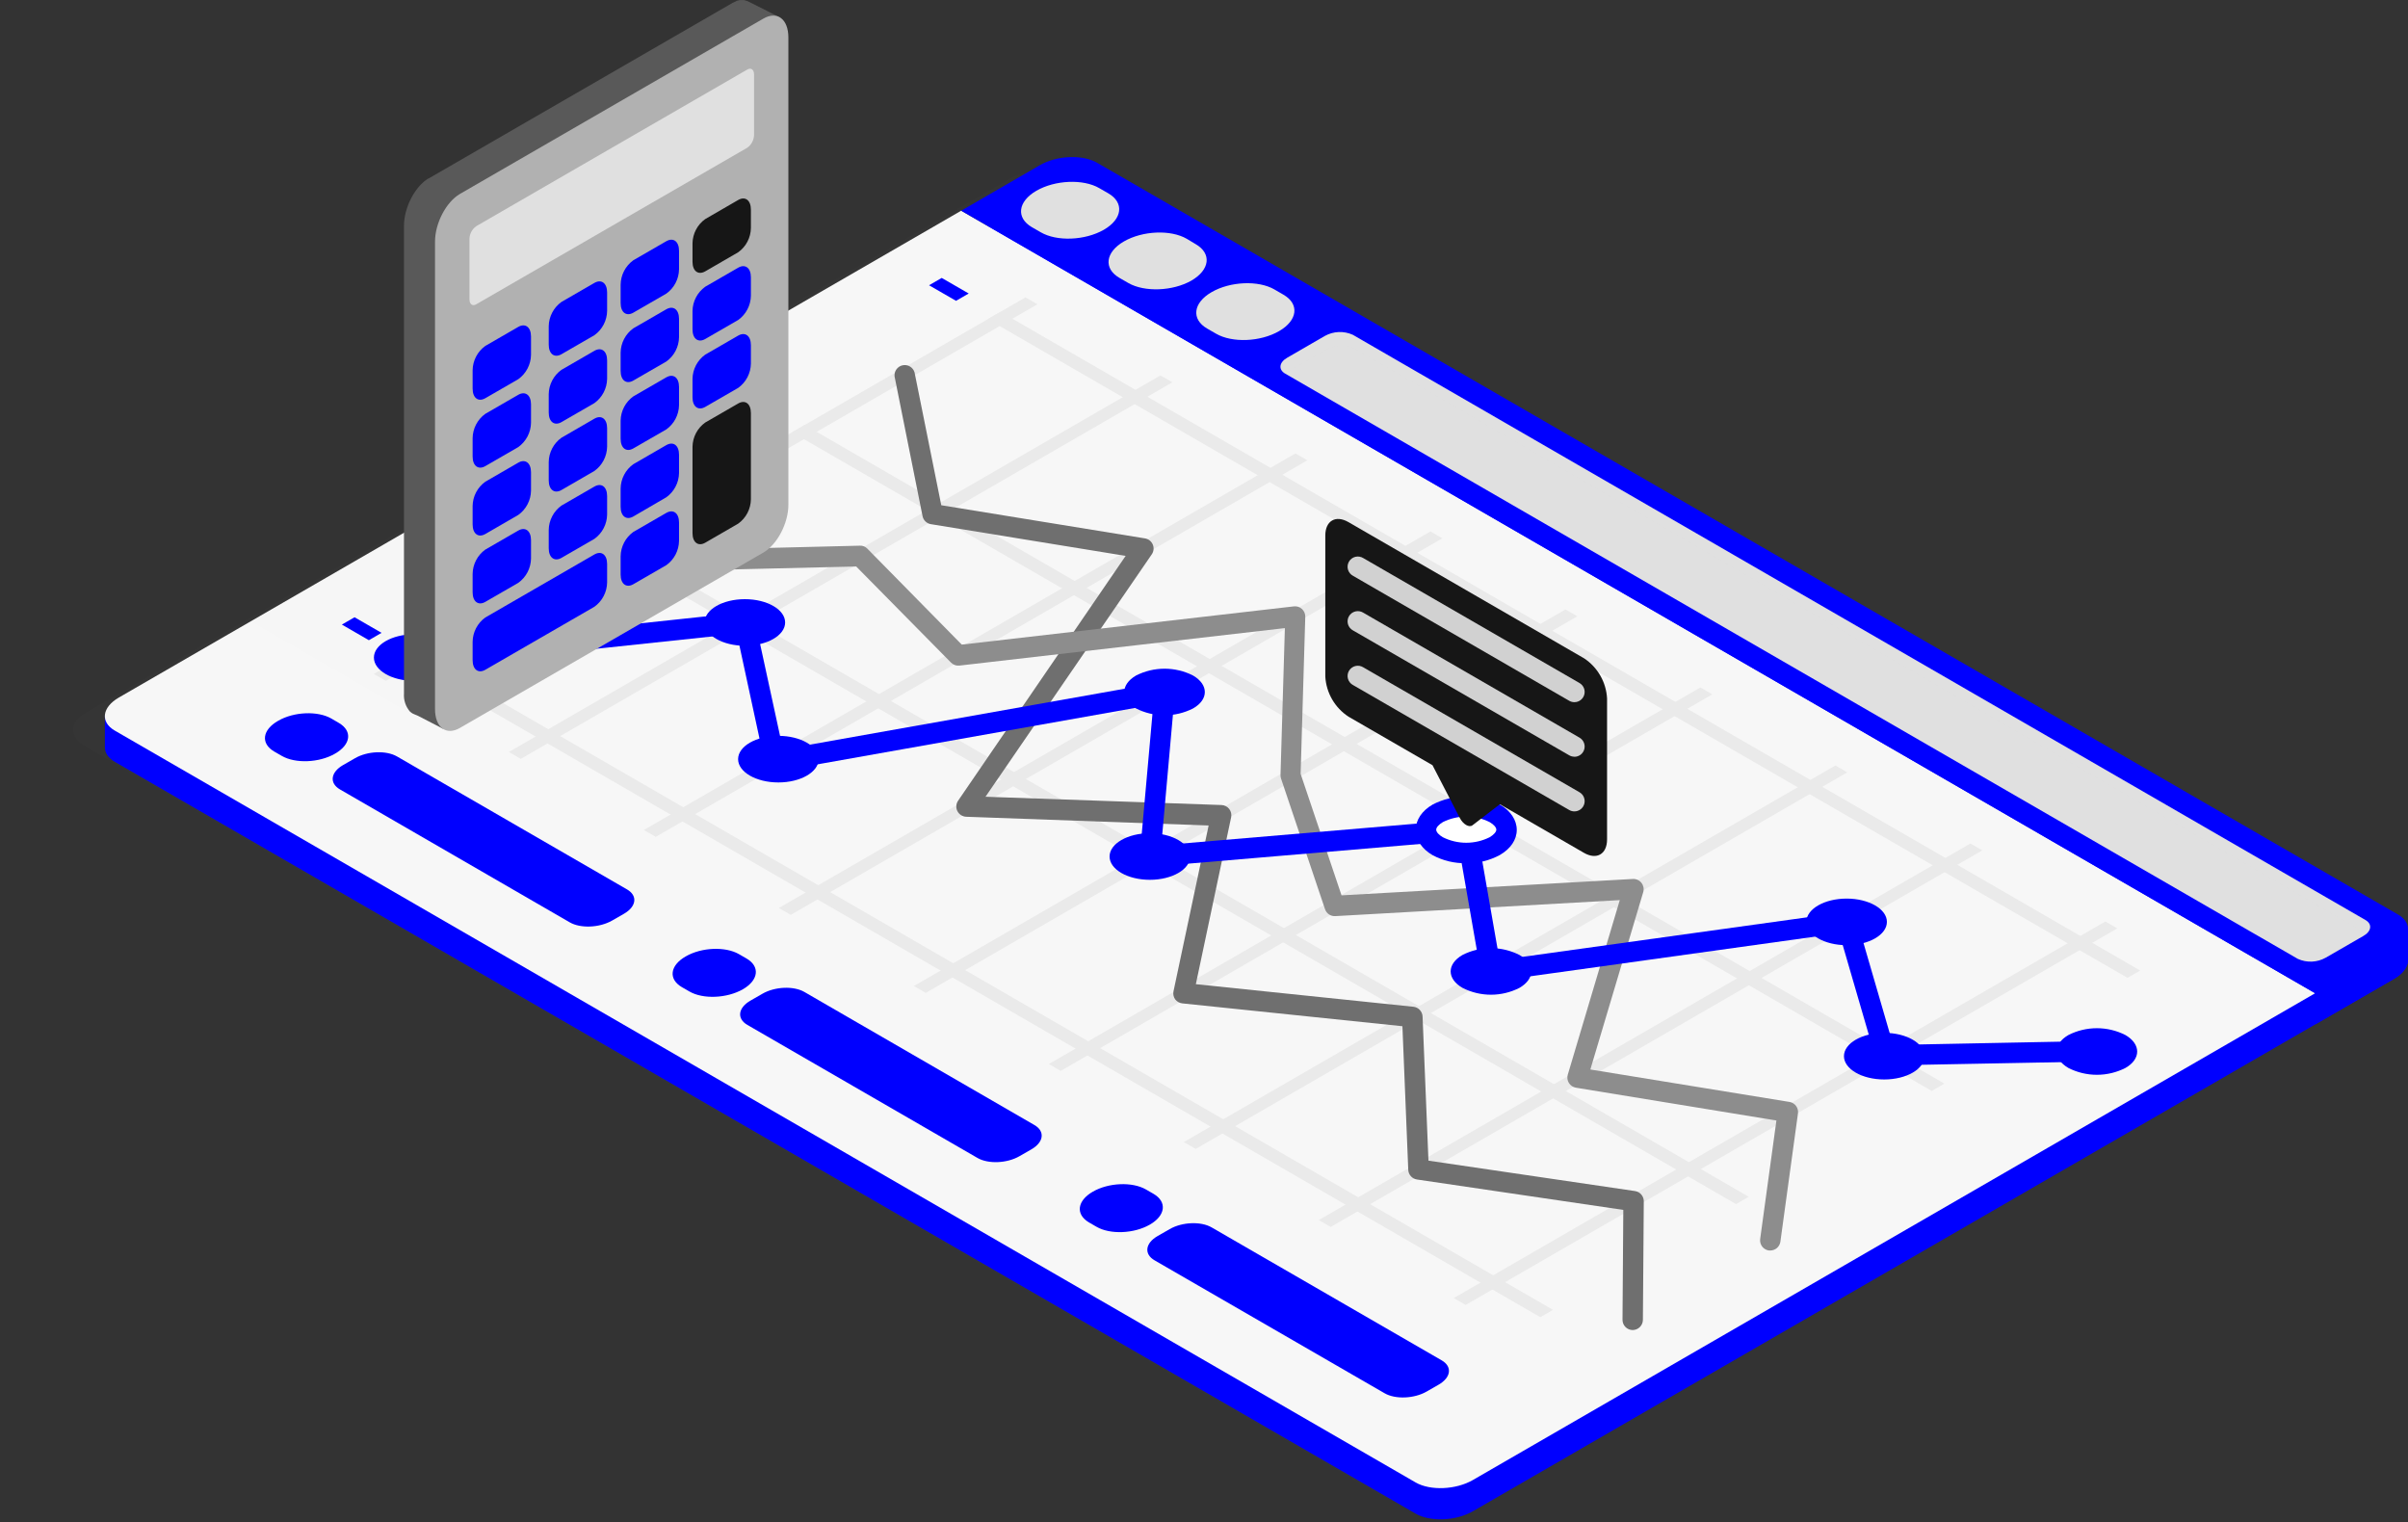 <?xml version="1.0" encoding="UTF-8"?> <svg xmlns="http://www.w3.org/2000/svg" width="1367" height="864" viewBox="0 0 1367 864" fill="none"><rect x="0" y="0" width="1367" height="864" fill="#333333" stroke="none"/> <g clip-path="url(#clip0_103_2939)"> <g opacity="0.1"> <path opacity="0.1" d="M1342.16 526.685L605.987 101.264C600.952 98.709 595.386 97.377 589.741 97.377C584.096 97.377 578.531 98.709 573.496 101.264L527.565 127.807L48.179 404.831C39.234 410.012 39.234 418.466 48.179 423.58L784.4 849.023C789.429 851.568 794.986 852.893 800.622 852.893C806.258 852.893 811.815 851.568 816.844 849.023L1296.21 572L1342.16 545.434C1351.13 540.252 1351.13 531.798 1342.16 526.685Z" fill="#B4B4B4"></path> </g> <path d="M1367 528.07H1356.76V534.183L622.947 110.126C614.592 105.308 600.015 105.899 590.389 111.467L545.66 137.328L69.817 412.307V406.08H59.554V423.919C59.418 427.101 61.235 430.169 65.162 432.441L803.608 859.18C811.94 863.998 826.517 863.407 836.143 857.84L1314.3 581.521L1359.03 555.659C1363.89 552.864 1366.55 549.341 1366.95 545.91L1367 528.07Z" fill="#0000FF"></path> <path d="M1314.3 563.795L545.661 119.603L67.479 395.944C57.852 401.489 56.807 409.921 65.208 414.738L803.608 841.477C811.941 846.295 826.517 845.682 836.144 840.114L1314.3 563.795Z" fill="#F7F7F7"></path> <path d="M1314.3 581.521L1359.03 555.659C1363.89 552.864 1366.55 549.342 1366.95 545.91V528.071H1356.71V534.184L1330.99 519.321H1314.26L1314.3 581.521Z" fill="#0000FF"></path> <path d="M1314.3 563.796L545.66 119.604L590.32 93.765C599.947 88.197 614.524 87.584 622.879 92.424L1361.37 519.141C1369.72 523.958 1368.68 532.39 1359.1 537.957L1314.3 563.796Z" fill="#0000FF"></path> <path d="M590.797 131.83L585.779 128.944C576.698 123.649 577.787 114.4 588.345 108.286C598.925 102.173 614.932 101.469 624.082 106.809L629.213 109.764C638.295 115.059 637.228 124.308 626.648 130.421C615.954 136.534 599.97 137.193 590.797 131.83Z" fill="#E0E0E0"></path> <path d="M640.588 160.667L635.457 157.712C626.375 152.417 627.465 143.168 638.023 137.055C648.603 130.942 664.61 130.237 673.76 135.578L678.868 138.646C687.95 143.941 686.883 153.19 676.303 159.303C665.745 165.303 649.761 165.916 640.588 160.667Z" fill="#E0E0E0"></path> <path d="M690.38 189.437L685.249 186.483C676.167 181.188 677.257 171.939 687.814 165.826C698.395 159.712 714.401 159.008 723.551 164.348L728.683 167.325C737.764 172.62 736.697 181.847 726.117 187.96C715.537 194.073 699.553 194.732 690.38 189.437Z" fill="#E0E0E0"></path> <path d="M1304.49 544.318L729.636 212.117C725.595 209.845 726.094 205.686 730.771 203.027L752.114 190.687C754.529 189.344 757.225 188.588 759.985 188.477C762.745 188.367 765.493 188.906 768.007 190.051L1342.8 522.206C1346.84 524.479 1346.34 528.638 1341.66 531.297L1320.3 543.614C1317.9 544.961 1315.22 545.727 1312.48 545.849C1309.73 545.971 1307 545.447 1304.49 544.318Z" fill="#E0E0E0"></path> <path d="M1207.75 555.068L560.736 181.188L567.956 177.007L1214.95 550.909L1207.75 555.068Z" fill="#EAEAEA"></path> <path d="M1096.63 619.267L449.642 245.387L456.84 241.229L1103.83 615.108L1096.63 619.267Z" fill="#EAEAEA"></path> <path d="M985.517 683.489L338.526 309.587L345.723 305.428L992.737 679.33L985.517 683.489Z" fill="#EAEAEA"></path> <path d="M874.423 747.689L227.41 373.809L234.607 369.65L881.621 743.53L874.423 747.689Z" fill="#EAEAEA"></path> <path d="M542.731 170.759L527.406 161.919L534.603 157.76L549.929 166.6L542.731 170.759Z" fill="#0000FF"></path> <path d="M431.615 234.981L416.289 226.118L423.487 221.959L438.835 230.822L431.615 234.981Z" fill="#0000FF"></path> <path d="M320.499 299.181L305.173 290.341L312.393 286.159L327.719 295.022L320.499 299.181Z" fill="#777777"></path> <path d="M209.405 363.403L194.079 354.54L201.276 350.381L216.602 359.221L209.405 363.403Z" fill="#0000FF"></path> <path d="M219.009 386.468L212.243 382.56L582.146 168.804L588.912 172.712L219.009 386.468Z" fill="#EAEAEA"></path> <path d="M295.637 430.76L288.871 426.852L658.775 213.096L665.541 217.004L295.637 430.76Z" fill="#EAEAEA"></path> <path d="M372.265 475.03L365.499 471.144L735.403 257.365L742.169 261.274L372.265 475.03Z" fill="#EAEAEA"></path> <path d="M448.893 519.32L442.127 515.411L812.054 301.655L818.797 305.564L448.893 519.32Z" fill="#EAEAEA"></path> <path d="M525.521 563.612L518.778 559.703L888.682 345.947L895.425 349.833L525.521 563.612Z" fill="#EAEAEA"></path> <path d="M602.15 607.882L595.406 603.974L965.31 390.218L972.053 394.127L602.15 607.882Z" fill="#EAEAEA"></path> <path d="M678.778 652.175L672.034 648.266L1041.94 434.51L1048.68 438.419L678.778 652.175Z" fill="#EAEAEA"></path> <path d="M755.406 696.466L748.663 692.558L1118.57 478.802L1125.33 482.688L755.406 696.466Z" fill="#EAEAEA"></path> <path d="M832.034 740.737L825.291 736.828L1195.19 523.072L1201.96 526.981L832.034 740.737Z" fill="#EAEAEA"></path> <path d="M926.849 754.984C926.085 754.981 925.328 754.826 924.624 754.53C923.92 754.233 923.281 753.799 922.745 753.254C922.209 752.709 921.786 752.063 921.501 751.354C921.215 750.644 921.073 749.885 921.082 749.121L921.536 686.785L804.425 669.536C803.083 669.341 801.851 668.682 800.943 667.673C800.035 666.665 799.508 665.37 799.453 664.014L796.138 582.52L671.263 569.566C670.459 569.487 669.681 569.244 668.974 568.853C668.268 568.462 667.648 567.932 667.153 567.294C666.687 566.644 666.36 565.905 666.192 565.123C666.024 564.341 666.019 563.533 666.177 562.749L686.134 468.574L548.499 463.62C547.457 463.577 546.446 463.258 545.568 462.695C544.69 462.132 543.978 461.345 543.504 460.416C543.037 459.485 542.829 458.445 542.901 457.406C542.973 456.366 543.322 455.365 543.912 454.507L639.022 315.541L528.473 297.542C527.314 297.358 526.239 296.824 525.391 296.012C524.543 295.2 523.963 294.148 523.728 292.997L507.835 213.663C507.68 212.219 508.07 210.77 508.929 209.599C509.787 208.429 511.052 207.622 512.474 207.338C513.897 207.053 515.374 207.311 516.616 208.061C517.858 208.81 518.775 209.998 519.187 211.39L534.354 286.793L649.966 305.61C650.941 305.763 651.862 306.162 652.641 306.769C653.42 307.377 654.031 308.173 654.417 309.082C654.804 309.992 654.952 310.985 654.848 311.968C654.745 312.951 654.393 313.891 653.826 314.7L559.465 452.258L693.422 456.962C694.27 456.986 695.102 457.196 695.859 457.579C696.616 457.961 697.279 458.506 697.801 459.175C698.324 459.843 698.693 460.618 698.882 461.446C699.071 462.273 699.075 463.132 698.894 463.961L678.869 558.658L802.382 571.475C803.769 571.621 805.057 572.262 806.012 573.28C806.967 574.298 807.524 575.626 807.581 577.02L810.919 658.832L928.279 676.104C929.629 676.327 930.858 677.019 931.75 678.057C932.642 679.096 933.142 680.415 933.161 681.785L932.661 749.189C932.649 750.726 932.032 752.196 930.944 753.281C929.856 754.366 928.384 754.978 926.849 754.984Z" fill="#6F6F6F"></path> <path d="M1005 709.828H1004.2C1002.68 709.619 1001.3 708.813 1000.36 707.586C999.431 706.358 999.024 704.811 999.231 703.283L1008.45 636.039L894.562 617.404C893.755 617.259 892.987 616.945 892.31 616.483C891.632 616.02 891.06 615.419 890.631 614.719C890.202 614.019 889.926 613.237 889.821 612.423C889.716 611.608 889.784 610.781 890.021 609.995L919.537 510.935L758.017 520.025C756.751 520.101 755.495 519.756 754.445 519.046C753.394 518.335 752.606 517.297 752.204 516.094L727.229 441.94C727.015 441.288 726.916 440.604 726.934 439.918L729.409 356.538L544.661 377.809C543.786 377.914 542.897 377.814 542.066 377.519C541.235 377.223 540.484 376.739 539.871 376.105L486.061 321.563L328.74 325.29C327.951 325.355 327.158 325.257 326.408 325.004C325.658 324.75 324.967 324.346 324.379 323.816C323.79 323.286 323.317 322.641 322.986 321.921C322.656 321.201 322.476 320.421 322.457 319.629C322.438 318.836 322.582 318.049 322.878 317.314C323.174 316.579 323.618 315.913 324.18 315.356C324.743 314.798 325.414 314.362 326.151 314.074C326.888 313.785 327.677 313.65 328.468 313.678L488.15 309.746C488.944 309.703 489.738 309.836 490.476 310.134C491.213 310.433 491.877 310.89 492.418 311.473L545.978 365.901L734.563 344.198C735.381 344.104 736.21 344.187 736.994 344.442C737.777 344.697 738.497 345.117 739.104 345.675C739.729 346.25 740.222 346.954 740.548 347.739C740.873 348.524 741.023 349.371 740.988 350.22L738.354 439.281L761.581 508.231L926.939 498.936C927.872 498.882 928.803 499.054 929.656 499.437C930.508 499.82 931.255 500.403 931.834 501.137C932.414 501.87 932.807 502.733 932.983 503.651C933.158 504.57 933.11 505.517 932.842 506.413L902.827 607.086L1015.87 625.494C1017.37 625.735 1018.71 626.553 1019.61 627.772C1020.51 628.991 1020.9 630.515 1020.69 632.016L1010.7 704.897C1010.49 706.264 1009.8 707.513 1008.76 708.417C1007.71 709.322 1006.38 709.822 1005 709.828Z" fill="#8D8D8D"></path> <path d="M1070.39 604.93C1069.13 604.931 1067.91 604.525 1066.9 603.771C1065.89 603.017 1065.16 601.956 1064.8 600.748L1044.14 529.754L847.201 557.183C845.709 557.382 844.199 556.997 842.985 556.107C841.77 555.218 840.946 553.894 840.684 552.411L827.561 477.258L653.235 492.052C652.401 492.121 651.562 492.006 650.778 491.716C649.993 491.425 649.282 490.966 648.694 490.37C648.109 489.775 647.659 489.062 647.373 488.278C647.087 487.494 646.972 486.657 647.036 485.825L654.711 400.014L440.924 437.988C439.438 438.238 437.912 437.906 436.665 437.059C435.417 436.213 434.544 434.918 434.226 433.443L418.333 359.79L235.765 379.175C234.259 379.284 232.769 378.803 231.611 377.832C230.453 376.862 229.718 375.478 229.562 373.975C229.406 372.471 229.84 370.966 230.773 369.777C231.706 368.589 233.065 367.811 234.562 367.607L422.306 347.563C423.73 347.413 425.158 347.794 426.319 348.632C427.48 349.471 428.29 350.709 428.595 352.109L444.489 425.398L660.182 387.083C661.058 386.923 661.959 386.969 662.814 387.218C663.669 387.466 664.455 387.91 665.109 388.515C665.769 389.12 666.281 389.87 666.604 390.706C666.927 391.541 667.052 392.44 666.971 393.333L659.252 479.803L831.966 465.168C833.416 465.033 834.863 465.453 836.017 466.342C837.171 467.231 837.946 468.525 838.187 469.963L851.265 544.957L1047.59 517.686C1048.98 517.484 1050.39 517.793 1051.56 518.553C1052.73 519.314 1053.59 520.476 1053.97 521.822L1074.72 593.158L1190.34 590.885H1190.45C1191.99 590.885 1193.47 591.498 1194.56 592.589C1195.65 593.68 1196.26 595.16 1196.26 596.703C1196.26 598.246 1195.65 599.726 1194.56 600.817C1193.47 601.908 1191.99 602.521 1190.45 602.521L1070.39 604.793V604.93Z" fill="#0000FF"></path> <path d="M832.374 484.163C845.001 484.163 855.238 478.242 855.238 470.937C855.238 463.632 845.001 457.711 832.374 457.711C819.747 457.711 809.511 463.632 809.511 470.937C809.511 478.242 819.747 484.163 832.374 484.163Z" fill="white"></path> <path d="M832.375 489.982C825.733 490.135 819.163 488.569 813.303 485.437C807.195 481.914 803.699 476.687 803.699 471.074C803.699 465.461 807.195 460.211 813.303 456.689C819.199 453.642 825.739 452.052 832.375 452.052C839.011 452.052 845.55 453.642 851.447 456.689C857.554 460.211 861.051 465.461 861.051 471.074C861.051 476.687 857.554 481.801 851.424 485.346C845.575 488.497 839.016 490.093 832.375 489.982ZM819.115 466.643C816.845 468.006 815.324 469.642 815.324 470.96C815.324 472.279 816.777 473.915 819.115 475.256C823.235 477.307 827.773 478.375 832.375 478.375C836.976 478.375 841.515 477.307 845.634 475.256C847.905 473.915 849.449 472.256 849.449 470.96C849.449 469.665 847.996 468.006 845.634 466.643C841.515 464.591 836.976 463.523 832.375 463.523C827.773 463.523 823.235 464.591 819.115 466.643Z" fill="#0000FF"></path> <path d="M652.758 499.413C665.385 499.413 675.622 493.492 675.622 486.187C675.622 478.883 665.385 472.961 652.758 472.961C640.131 472.961 629.895 478.883 629.895 486.187C629.895 493.492 640.131 499.413 652.758 499.413Z" fill="#0000FF"></path> <path d="M644.925 383.446C649.939 380.903 655.481 379.577 661.102 379.577C666.723 379.577 672.265 380.903 677.279 383.446C686.202 388.628 686.202 397.081 677.279 402.149C672.265 404.693 666.723 406.018 661.102 406.018C655.481 406.018 649.939 404.693 644.925 402.149C636.002 396.991 636.002 388.628 644.925 383.446Z" fill="#0000FF"></path> <path d="M441.878 444.145C454.505 444.145 464.741 438.223 464.741 430.919C464.741 423.614 454.505 417.692 441.878 417.692C429.251 417.692 419.014 423.614 419.014 430.919C419.014 438.223 429.251 444.145 441.878 444.145Z" fill="#0000FF"></path> <path d="M422.851 366.56C435.479 366.56 445.715 360.638 445.715 353.334C445.715 346.029 435.479 340.107 422.851 340.107C410.224 340.107 399.988 346.029 399.988 353.334C399.988 360.638 410.224 366.56 422.851 366.56Z" fill="#0000FF"></path> <path d="M235.129 386.492C247.757 386.492 257.993 380.57 257.993 373.265C257.993 365.961 247.757 360.039 235.129 360.039C222.502 360.039 212.266 365.961 212.266 373.265C212.266 380.57 222.502 386.492 235.129 386.492Z" fill="#0000FF"></path> <path d="M830.24 542.069C835.25 539.526 840.789 538.2 846.406 538.2C852.024 538.2 857.562 539.526 862.572 542.069C871.517 547.228 871.517 555.591 862.572 560.749C857.565 563.303 852.025 564.635 846.406 564.635C840.787 564.635 835.247 563.303 830.24 560.749C821.295 555.591 821.295 547.228 830.24 542.069Z" fill="#0000FF"></path> <path d="M1048.32 536.525C1060.95 536.525 1071.18 530.603 1071.18 523.299C1071.18 515.994 1060.95 510.072 1048.32 510.072C1035.69 510.072 1025.45 515.994 1025.45 523.299C1025.45 530.603 1035.69 536.525 1048.32 536.525Z" fill="#0000FF"></path> <path d="M1069.66 612.744C1082.29 612.744 1092.52 606.823 1092.52 599.518C1092.52 592.214 1082.29 586.292 1069.66 586.292C1057.03 586.292 1046.8 592.214 1046.8 599.518C1046.8 606.823 1057.03 612.744 1069.66 612.744Z" fill="#0000FF"></path> <path d="M1174.22 587.519C1179.23 584.976 1184.77 583.65 1190.39 583.65C1196.01 583.65 1201.56 584.976 1206.57 587.519C1215.49 592.678 1215.49 601.155 1206.57 606.222C1201.56 608.766 1196.01 610.092 1190.39 610.092C1184.77 610.092 1179.23 608.766 1174.22 606.222C1165.29 601.064 1165.29 592.678 1174.22 587.519Z" fill="#0000FF"></path> <path d="M323.473 523.572L192.989 448.1C186.882 444.555 187.654 438.396 194.715 434.306L201.526 430.397C208.588 426.307 219.259 425.852 225.389 429.397L355.963 504.868C362.093 508.414 361.321 514.572 354.26 518.663L347.449 522.572C340.274 526.662 329.58 527.094 323.473 523.572Z" fill="#0000FF"></path> <path d="M159.977 429.077L155.64 426.577C147.898 422.032 148.829 414.306 157.911 409.147C166.856 403.966 180.365 403.42 188.108 407.874L192.422 410.397C200.164 414.942 199.233 422.669 190.151 427.827C181.228 432.986 167.719 433.554 159.977 429.077Z" fill="#0000FF"></path> <path d="M554.901 657.289L424.304 581.795C418.174 578.249 418.946 572.068 426.007 568L432.818 564.091C439.879 560.001 450.573 559.546 456.681 563.092L587.232 638.608C593.34 642.131 592.591 648.312 585.53 652.403L578.718 656.312C571.68 660.379 561.009 660.834 554.901 657.289Z" fill="#0000FF"></path> <path d="M786.034 790.867L655.46 715.419C649.33 711.873 650.102 705.692 657.163 701.624L663.974 697.715C671.035 693.625 681.729 693.17 687.837 696.716L818.434 772.187C824.541 775.709 823.792 781.891 816.708 785.981L809.897 789.89C802.836 793.958 792.164 794.412 786.034 790.867Z" fill="#0000FF"></path> <path d="M391.405 562.818L387.069 560.318C379.326 555.773 380.257 548.023 389.339 542.865C398.262 537.706 411.794 537.161 419.514 541.615L423.85 544.115C431.592 548.66 430.662 556.409 421.693 561.568C412.634 566.726 399.125 567.295 391.405 562.818Z" fill="#0000FF"></path> <path d="M622.538 696.397L618.224 693.897C610.482 689.352 611.413 681.603 620.381 676.444C629.304 671.286 642.813 670.717 650.556 675.194L654.892 677.694C662.634 682.239 661.703 689.989 652.735 695.147C643.79 700.306 630.28 700.851 622.538 696.397Z" fill="#0000FF"></path> <g opacity="0.1"> <path opacity="0.1" d="M729.636 212.118H729.795C730.328 211.629 730.915 211.202 731.543 210.845L752.908 198.505C755.318 197.15 758.014 196.384 760.776 196.27C763.538 196.155 766.288 196.695 768.801 197.846L1343.41 530.047C1346.36 527.456 1346.25 524.184 1342.8 522.184L767.939 190.006C765.424 188.861 762.677 188.322 759.916 188.432C757.156 188.543 754.46 189.3 752.045 190.642L730.703 202.982C726.094 205.686 725.595 209.777 729.636 212.118Z" fill="#B4B4B4"></path> </g> <path d="M899.217 373.652L765.532 296.385C758.266 292.181 752.363 295.59 752.363 303.975V384.083C752.63 388.637 753.961 393.066 756.248 397.013C758.535 400.96 761.715 404.314 765.532 406.808L813.212 434.352L828.719 464.304C830.603 467.94 834.009 469.917 835.916 468.462L851.469 456.509L899.149 484.075C906.414 488.279 912.317 484.87 912.317 476.462V396.491C912.075 391.923 910.763 387.475 908.488 383.508C906.212 379.541 903.036 376.164 899.217 373.652Z" fill="#161616"></path> <path d="M893.745 398.579C892.733 398.578 891.738 398.312 890.861 397.807L768.097 326.858C767.407 326.492 766.797 325.99 766.305 325.383C765.812 324.776 765.447 324.075 765.231 323.323C765.015 322.572 764.953 321.784 765.048 321.008C765.143 320.232 765.394 319.482 765.785 318.805C766.176 318.128 766.699 317.537 767.324 317.067C767.948 316.597 768.661 316.257 769.419 316.069C770.178 315.881 770.966 315.848 771.738 315.972C772.509 316.096 773.248 316.374 773.91 316.79L896.674 387.716C897.787 388.356 898.657 389.347 899.149 390.534C899.64 391.721 899.726 393.037 899.391 394.277C899.057 395.518 898.321 396.613 897.3 397.391C896.278 398.169 895.028 398.587 893.745 398.579Z" fill="#D1D1D1"></path> <path d="M893.745 429.533C892.733 429.532 891.738 429.266 890.861 428.76L768.097 357.857C767.407 357.491 766.797 356.989 766.305 356.382C765.812 355.775 765.447 355.074 765.231 354.322C765.015 353.571 764.953 352.783 765.048 352.007C765.143 351.231 765.394 350.482 765.785 349.804C766.176 349.127 766.699 348.536 767.324 348.066C767.948 347.596 768.661 347.256 769.419 347.068C770.178 346.88 770.966 346.847 771.738 346.971C772.509 347.095 773.248 347.373 773.91 347.789L896.674 418.715C897.787 419.355 898.657 420.346 899.149 421.533C899.64 422.72 899.726 424.036 899.391 425.276C899.057 426.517 898.321 427.612 897.3 428.39C896.278 429.168 895.028 429.586 893.745 429.578V429.533Z" fill="#D1D1D1"></path> <path d="M893.745 460.576C892.733 460.575 891.738 460.309 890.861 459.804L768.097 388.855C767.407 388.489 766.797 387.987 766.305 387.38C765.812 386.773 765.447 386.072 765.231 385.32C765.015 384.569 764.953 383.781 765.048 383.005C765.143 382.229 765.394 381.48 765.785 380.802C766.176 380.125 766.699 379.534 767.324 379.064C767.948 378.594 768.661 378.254 769.419 378.066C770.178 377.878 770.966 377.845 771.738 377.969C772.509 378.093 773.248 378.371 773.91 378.787L896.674 449.714C897.787 450.353 898.657 451.344 899.149 452.531C899.64 453.718 899.726 455.034 899.391 456.274C899.057 457.515 898.321 458.61 897.3 459.388C896.278 460.166 895.028 460.584 893.745 460.576Z" fill="#D1D1D1"></path> <g opacity="0.05"> <path opacity="0.05" d="M175.303 159.099L7.47 256C-1.612 261.204 -2.543 269.113 5.2 273.612L239.193 408.829C247.004 413.374 260.649 412.783 269.686 407.556L437.518 310.587C446.6 305.36 447.508 297.474 439.789 292.952L205.931 157.758C197.962 153.235 184.316 153.804 175.303 159.099Z" fill="#B4B4B4"></path> </g> <path d="M425.031 0.976L424.736 0.839L424.077 0.521H423.805C423.326 0.297 422.824 0.129 422.306 0.021H421.693C421.255 -0.012 420.815 -0.012 420.376 0.021H420.036C419.411 0.121 418.796 0.273 418.197 0.476L417.765 0.749C417.103 1.009 416.458 1.313 415.836 1.658L243.485 101.218C243.432 101.207 243.378 101.207 243.326 101.218C235.584 105.763 229.34 117.807 229.34 128.17V393.627C229.196 395.508 229.431 397.398 230.031 399.186C230.632 400.974 231.586 402.623 232.836 404.035C233.592 404.717 234.481 405.236 235.447 405.557C236.112 405.797 236.763 406.07 237.4 406.376L251.658 413.761L259.174 403.399L254.02 398.24L415.699 304.815C423.51 300.27 429.844 288.18 429.844 277.749V26.11L439.971 19.088L442.241 9.611L425.031 0.976Z" fill="#595959"></path> <path d="M433.386 10.544L261.103 110.082C253.293 114.627 246.958 126.717 246.958 137.125V269.808V402.491C246.958 412.922 253.293 417.717 261.103 413.194L433.386 313.634C441.219 309.089 447.554 296.999 447.554 286.568V21.271C447.554 10.84 441.219 6.045 433.386 10.544Z" fill="#B1B1B1"></path> <path d="M424.236 83.854L270.344 172.734C268.233 173.961 266.507 172.734 266.507 169.825V135.737C266.52 134.296 266.875 132.88 267.542 131.604C268.209 130.327 269.17 129.228 270.344 128.396L424.236 39.471C426.348 38.244 428.073 39.471 428.073 42.358V76.446C428.062 77.896 427.709 79.323 427.042 80.61C426.375 81.898 425.414 83.009 424.236 83.854Z" fill="#E0E0E0"></path> <path d="M419.082 297.225L400.351 308.065C396.355 310.337 393.131 307.906 393.131 302.611V253.615C393.173 250.913 393.848 248.26 395.102 245.868C396.356 243.476 398.154 241.412 400.351 239.843L419.082 229.026C423.056 226.753 426.28 229.162 426.28 234.48V283.453C426.237 286.152 425.564 288.802 424.314 291.194C423.064 293.585 421.273 295.651 419.082 297.225Z" fill="#161616"></path> <path d="M337.459 344.403L275.498 380.196C271.525 382.468 268.301 380.06 268.301 374.742V364.311C268.34 361.609 269.012 358.953 270.262 356.558C271.512 354.162 273.305 352.093 275.498 350.516L337.459 314.724C341.433 312.451 344.657 314.86 344.657 320.178V330.609C344.615 333.311 343.943 335.966 342.693 338.361C341.444 340.756 339.651 342.825 337.459 344.403Z" fill="#0000FF"></path> <path d="M419.082 220.163L400.351 230.98C396.355 233.253 393.131 230.844 393.131 225.526V215.095C393.17 212.39 393.843 209.732 395.097 207.336C396.352 204.94 398.151 202.872 400.351 201.301L419.082 190.484C423.056 188.211 426.28 190.62 426.28 195.938V206.369C426.24 209.071 425.569 211.726 424.319 214.122C423.069 216.518 421.276 218.587 419.082 220.163Z" fill="#0000FF"></path> <path d="M378.259 243.753L359.528 254.547C355.555 256.82 352.331 254.411 352.331 249.093V238.639C352.395 235.964 353.078 233.34 354.327 230.974C355.576 228.608 357.356 226.565 359.528 225.004L378.259 214.187C382.255 211.914 385.479 214.323 385.479 219.641V230.072C385.42 232.757 384.736 235.391 383.483 237.765C382.23 240.14 380.441 242.19 378.259 243.753Z" fill="#0000FF"></path> <path d="M378.259 320.813L359.528 331.631C355.555 333.903 352.331 331.494 352.331 326.177V315.746C352.37 313.043 353.042 310.388 354.292 307.992C355.541 305.597 357.335 303.528 359.528 301.951L378.259 291.134C382.255 288.861 385.479 291.27 385.479 296.588V307.019C385.441 309.724 384.767 312.382 383.513 314.778C382.259 317.174 380.459 319.242 378.259 320.813Z" fill="#0000FF"></path> <path d="M378.259 282.272L359.528 293.18C355.555 295.452 352.331 293.021 352.331 287.726V277.272C352.37 274.573 353.042 271.921 354.292 269.529C355.542 267.137 357.335 265.072 359.528 263.5L378.259 252.66C382.255 250.388 385.479 252.797 385.479 258.114V268.568C385.427 271.258 384.747 273.897 383.493 276.277C382.239 278.656 380.447 280.709 378.259 282.272Z" fill="#0000FF"></path> <path d="M294.23 330.836L275.498 341.653C271.525 343.926 268.301 341.517 268.301 336.199V325.768C268.342 323.066 269.015 320.411 270.264 318.016C271.514 315.621 273.307 313.552 275.498 311.974L294.23 301.156C298.203 298.884 301.45 301.293 301.45 306.611V317.064C301.404 319.765 300.727 322.417 299.474 324.808C298.22 327.2 296.424 329.264 294.23 330.836Z" fill="#0000FF"></path> <path d="M337.459 305.86L318.728 316.678C314.754 318.95 311.508 316.541 311.508 311.224V300.793C311.551 298.089 312.227 295.433 313.481 293.037C314.735 290.642 316.532 288.574 318.728 286.998L337.459 276.181C341.432 273.908 344.656 276.317 344.656 281.635V292.066C344.617 294.768 343.945 297.424 342.696 299.819C341.446 302.215 339.652 304.284 337.459 305.86Z" fill="#0000FF"></path> <path d="M294.23 292.293L275.498 303.133C271.525 305.405 268.301 302.974 268.301 297.678V287.225C268.34 284.526 269.012 281.873 270.262 279.482C271.512 277.09 273.306 275.025 275.498 273.453L294.23 262.613C298.203 260.341 301.45 262.772 301.45 268.067V278.521C301.406 281.222 300.73 283.874 299.476 286.266C298.222 288.658 296.425 290.722 294.23 292.293Z" fill="#0000FF"></path> <path d="M337.459 267.319L318.728 278.159C314.754 280.432 311.508 278 311.508 272.705V262.252C311.551 259.551 312.227 256.898 313.481 254.506C314.735 252.114 316.532 250.05 318.728 248.48L337.459 237.64C341.432 235.367 344.656 237.776 344.656 243.094V253.548C344.614 256.246 343.94 258.897 342.69 261.288C341.441 263.68 339.649 265.745 337.459 267.319Z" fill="#0000FF"></path> <path d="M419.082 181.62L400.351 192.437C396.355 194.71 393.131 192.301 393.131 186.983V176.552C393.173 173.848 393.848 171.191 395.102 168.796C396.356 166.4 398.154 164.332 400.351 162.758L419.082 151.941C423.056 149.668 426.28 152.077 426.28 157.395V167.848C426.237 170.547 425.564 173.198 424.314 175.589C423.064 177.98 421.273 180.046 419.082 181.62Z" fill="#0000FF"></path> <path d="M378.259 205.21L359.528 216.027C355.555 218.3 352.331 215.891 352.331 210.573V200.142C352.374 197.443 353.047 194.793 354.297 192.401C355.546 190.01 357.338 187.944 359.528 186.37L378.259 175.553C382.255 173.28 385.479 175.689 385.479 181.007V191.438C385.437 194.139 384.762 196.793 383.508 199.185C382.254 201.577 380.456 203.64 378.259 205.21Z" fill="#0000FF"></path> <path d="M294.23 253.773L275.498 264.591C271.525 266.863 268.301 264.454 268.301 259.137V248.706C268.34 246.003 269.012 243.348 270.262 240.952C271.512 238.557 273.305 236.488 275.498 234.911L294.23 224.094C298.203 221.821 301.45 224.23 301.45 229.548V239.979C301.404 242.683 300.728 245.338 299.474 247.733C298.22 250.128 296.424 252.197 294.23 253.773Z" fill="#0000FF"></path> <path d="M337.459 228.798L318.728 239.615C314.754 241.888 311.508 239.479 311.508 234.161V223.707C311.553 221.007 312.23 218.355 313.484 215.963C314.738 213.572 316.534 211.507 318.728 209.936L337.459 199.118C341.432 196.846 344.656 199.255 344.656 204.572V215.003C344.615 217.705 343.943 220.36 342.693 222.755C341.443 225.151 339.651 227.22 337.459 228.798Z" fill="#0000FF"></path> <path d="M419.082 143.191L400.351 154.031C396.355 156.304 393.131 153.872 393.131 148.577V138.123C393.173 135.422 393.848 132.769 395.102 130.377C396.356 127.985 398.154 125.921 400.351 124.352L419.082 113.512C423.056 111.239 426.28 113.671 426.28 118.966V129.419C426.24 132.118 425.569 134.771 424.319 137.163C423.069 139.554 421.275 141.619 419.082 143.191Z" fill="#161616"></path> <path d="M378.259 166.668L359.528 177.485C355.555 179.758 352.331 177.349 352.331 172.031V161.6C352.361 158.886 353.028 156.218 354.279 153.81C355.529 151.402 357.327 149.322 359.528 147.737L378.259 136.92C382.255 134.648 385.479 137.056 385.479 142.374V152.828C385.448 155.541 384.778 158.208 383.523 160.612C382.269 163.017 380.465 165.092 378.259 166.668Z" fill="#0000FF"></path> <path d="M294.23 215.232L275.498 226.05C271.525 228.322 268.301 225.913 268.301 220.596V210.165C268.342 207.463 269.015 204.808 270.264 202.413C271.514 200.017 273.307 197.948 275.498 196.37L294.23 185.553C298.203 183.28 301.45 185.689 301.45 191.007V201.438C301.406 204.142 300.73 206.798 299.476 209.193C298.223 211.589 296.426 213.657 294.23 215.232Z" fill="#0000FF"></path> <path d="M337.459 190.257L318.728 201.074C314.754 203.347 311.508 200.938 311.508 195.62V185.189C311.551 182.485 312.227 179.829 313.481 177.434C314.735 175.038 316.532 172.97 318.728 171.395L337.459 160.577C341.432 158.305 344.656 160.714 344.656 166.031V176.462C344.617 179.165 343.945 181.82 342.696 184.216C341.446 186.611 339.652 188.68 337.459 190.257Z" fill="#0000FF"></path> </g> <defs> <clipPath id="clip0_103_2939"> <rect width="1367" height="864" fill="white"></rect> </clipPath> </defs> </svg> 